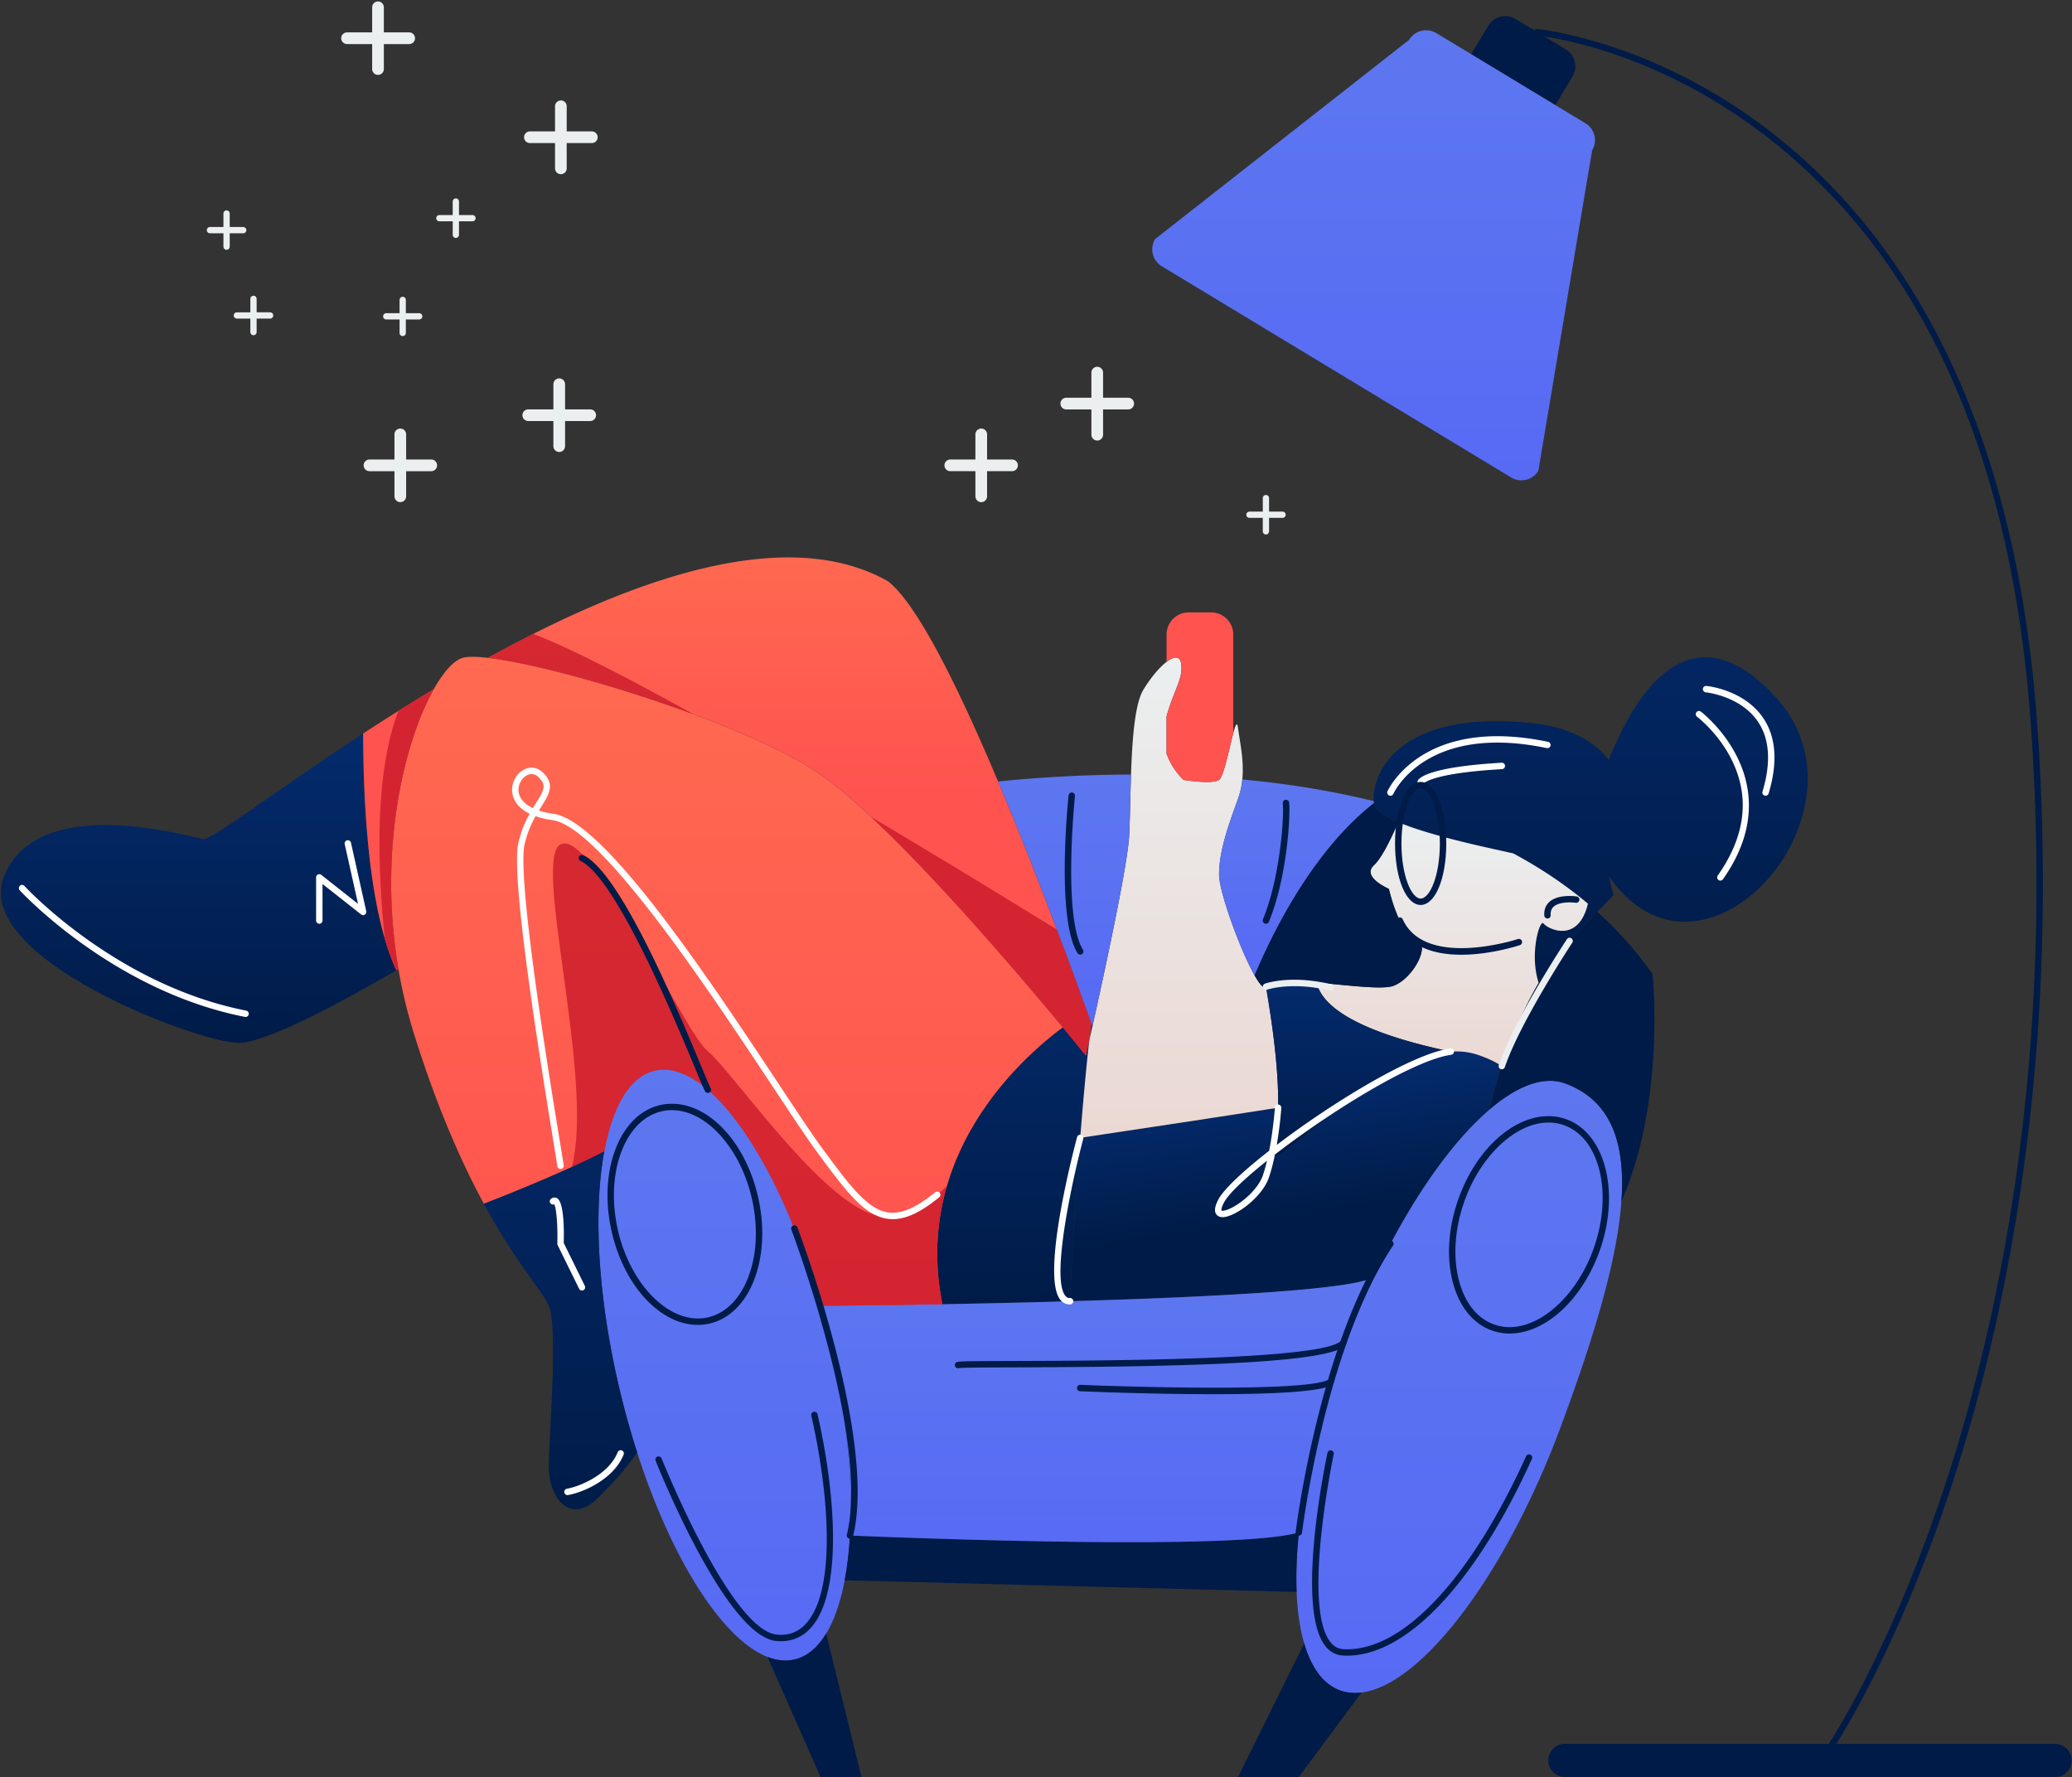 <svg width="513" height="440" viewBox="0 0 513 440" xmlns="http://www.w3.org/2000/svg"><rect x="0" y="0" width="513" height="440" fill="#333333" stroke="none"/><defs><linearGradient x1="50%" y1="0%" x2="50%" y2="100%" id="linearGradient-1"><stop stop-color="#5D77F0" offset="0%"/><stop stop-color="#576AF4" offset="100%"/></linearGradient><linearGradient x1="50%" y1="0%" x2="50%" y2="100%" id="linearGradient-2"><stop stop-color="#5D77F0" offset="0%"/><stop stop-color="#576AF4" offset="100%"/></linearGradient><linearGradient x1="36.792%" y1="17.06%" x2="50%" y2="66.735%" id="linearGradient-3"><stop stop-color="#042B6D" offset="0%"/><stop stop-color="#001B47" offset="100%"/></linearGradient><linearGradient x1="50%" y1="-27.459%" x2="50%" y2="100%" id="linearGradient-4"><stop stop-color="#042B6D" offset="0%"/><stop stop-color="#001B47" offset="100%"/></linearGradient><linearGradient x1="50%" y1="0%" x2="50%" y2="100%" id="linearGradient-5"><stop stop-color="#5D77F0" offset="0%"/><stop stop-color="#576AF4" offset="100%"/></linearGradient><linearGradient x1="50%" y1="-84.025%" x2="50%" y2="100%" id="linearGradient-6"><stop stop-color="#FF7D52" offset="0%"/><stop stop-color="#FF534F" offset="100%"/></linearGradient><linearGradient x1="50%" y1="-40.496%" x2="50%" y2="100%" id="linearGradient-7"><stop stop-color="#042B6D" offset="0%"/><stop stop-color="#001B47" offset="100%"/></linearGradient><linearGradient x1="50%" y1="0%" x2="50%" y2="100%" id="linearGradient-8"><stop stop-color="#042B6D" offset="0%"/><stop stop-color="#001B47" offset="100%"/></linearGradient><linearGradient x1="50%" y1="-37.055%" x2="50%" y2="50%" id="linearGradient-9"><stop stop-color="#FF7D52" offset="0%"/><stop stop-color="#FF534F" offset="100%"/></linearGradient><linearGradient x1="50%" y1="-18.446%" x2="50%" y2="100%" id="linearGradient-10"><stop stop-color="#042B6D" offset="0%"/><stop stop-color="#001B47" offset="100%"/></linearGradient><linearGradient x1="50%" y1="0%" x2="50%" y2="100%" id="linearGradient-11"><stop stop-color="#EBEFF0" offset="0%"/><stop stop-color="#EBD8D3" offset="100%"/></linearGradient><linearGradient x1="50%" y1="0%" x2="50%" y2="100%" id="linearGradient-12"><stop stop-color="#EBEFF0" offset="0%"/><stop stop-color="#EBD8D3" offset="100%"/></linearGradient><linearGradient x1="50%" y1="0%" x2="50%" y2="87.247%" id="linearGradient-13"><stop stop-color="#042B6D" offset="0%"/><stop stop-color="#001B47" offset="100%"/></linearGradient><linearGradient x1="50%" y1="0%" x2="50%" y2="100%" id="linearGradient-14"><stop stop-color="#5D77F0" offset="0%"/><stop stop-color="#576AF4" offset="100%"/></linearGradient><linearGradient x1="50%" y1="0%" x2="50%" y2="100%" id="linearGradient-15"><stop stop-color="#5D77F0" offset="0%"/><stop stop-color="#576AF4" offset="100%"/></linearGradient><linearGradient x1="50%" y1="0%" x2="50%" y2="100%" id="linearGradient-16"><stop stop-color="#5D77F0" offset="0%"/><stop stop-color="#576AF4" offset="100%"/></linearGradient></defs><g id="Page-1" stroke="none" stroke-width="1" fill="none" fill-rule="evenodd"><g id="(D)-S61-main" transform="translate(-697 -120)" fill-rule="nonzero"><g id="illustration" transform="translate(697 120)"><path d="M92.142 1.804v6.218h-6.217a1.445 1.445 0 000 2.89h6.217v6.22a1.447 1.447 0 002.893 0v-6.22h6.218a1.446 1.446 0 100-2.89h-6.218V1.804a1.446 1.446 0 10-2.893 0zm44.87 93.328v6.217h-6.22a1.446 1.446 0 000 2.892h6.22v6.22a1.446 1.446 0 002.892 0v-6.22h6.22a1.446 1.446 0 000-2.892h-6.22v-6.217a1.445 1.445 0 00-2.892 0zm104.485 12.414v6.217h-6.22a1.446 1.446 0 000 2.892h6.22v6.219a1.446 1.446 0 002.892 0v-6.22h6.22a1.446 1.446 0 000-2.891h-6.22v-6.217a1.445 1.445 0 00-2.892 0zm-104.08-81.233v6.219H131.2c-.798 0-1.447.648-1.447 1.445 0 .799.65 1.446 1.447 1.446h6.217v6.218a1.446 1.446 0 102.891 0v-6.218h6.22a1.445 1.445 0 000-2.891h-6.22v-6.219a1.445 1.445 0 00-2.891 0zm132.799 65.942v6.219h-6.217c-.798 0-1.447.648-1.447 1.445 0 .799.65 1.446 1.447 1.446h6.217v6.218a1.446 1.446 0 102.891 0v-6.218h6.22a1.445 1.445 0 000-2.891h-6.22v-6.219a1.445 1.445 0 00-2.891 0zm-169.66 30.618v-6.217h6.22a1.446 1.446 0 000-2.892h-6.22v-6.219a1.446 1.446 0 00-2.892 0v6.22h-6.22a1.446 1.446 0 000 2.891h6.22v6.217a1.445 1.445 0 002.892 0zm16.42-69.633h-3.338v-3.338a.776.776 0 00-1.552 0v3.338h-3.339a.777.777 0 000 1.552h3.339v3.338a.776.776 0 001.552 0v-3.338h3.338a.776.776 0 000-1.552zm200.564 73.423h-3.338v-3.338a.776.776 0 00-1.552 0v3.338h-3.338a.777.777 0 000 1.552h3.338v3.338a.776.776 0 001.552 0v-3.338h3.339a.776.776 0 000-1.552zM66.875 77.326h-3.337v-3.339a.776.776 0 00-1.552 0v3.34h-3.34a.776.776 0 000 1.552h3.34v3.338a.776.776 0 001.552 0V78.88h3.337a.776.776 0 100-1.553zm36.945.218h-3.34v-3.338a.777.777 0 00-1.551 0v3.338H95.59a.777.777 0 000 1.552h3.339v3.339a.776.776 0 001.552 0v-3.34h3.338a.776.776 0 000-1.551zM51.984 57.756h3.337v3.339a.777.777 0 001.553 0v-3.339h3.339a.776.776 0 000-1.552h-3.34v-3.339a.776.776 0 00-1.552 0v3.339h-3.337a.776.776 0 000 1.552z" id="Path" fill="#EBEFF0"/><path d="M210.439 380.16c-.222 3.974-.658 7.668-1.292 11.006-.009.024-.009.056-.017.08-1.022 5.383-2.552 9.855-4.583 13.193-2.085 3.441-4.693 5.67-7.785 6.407-2.157.515-4.425.278-6.756-.635-11.124-4.345-23.707-24.04-32.262-50.641v-.008a203.395 203.395 0 01-4.306-15.422c-5.462-22.946-6.565-44.314-3.837-59.078 2.053-11.14 6.287-18.522 12.448-19.989 4.107-.983 8.634.777 13.226 4.726 0 .008.008.008.008.016l.023.024c.167.142.326.285.484.42 10.11 9.055 20.48 28.64 27.362 53.02 0 .009.009.024.009.032.785 2.759 1.522 5.59 2.204 8.468 4.258 17.88 5.867 34.8 5.074 48.382z" id="Path" fill="url(#linearGradient-1)"/><path d="M401.437 297.44v.008c-1.03 14.517-6.747 33.538-15.049 55.866-13.677 36.782-34.474 63.899-49.31 65.73-1.895.238-3.695.056-5.367-.563-4.131-1.538-7.065-5.614-8.81-11.6a37.515 37.515 0 01-.626-2.442c-.682-3.053-1.094-6.51-1.253-10.308-.174-4.432.008-9.324.54-14.573.007-.056.007-.11.015-.167 1.403-13.566 5.17-29.503 11.3-45.97a222.428 222.428 0 017.293-17.35l.008-.008c8.484-17.974 18.435-32.35 27.759-40.643.293-.262.602-.523.903-.785a53.442 53.442 0 011.554-1.268c2.26-1.769 4.465-3.156 6.59-4.124 2.814-1.292 5.494-1.847 7.968-1.593a10.48 10.48 0 012.1.429c.167.055.341.11.508.174 2.577.96 4.765 2.244 6.589 3.837.135.127.27.247.404.365 2.164 2.006 3.798 4.48 4.94 7.39 1.126 2.862 1.784 6.153 2.014 9.84v.007c.16 2.42.136 4.996-.07 7.747z" id="Path" fill="url(#linearGradient-2)"/><path d="M371.831 263.94c-1.411 4.242-2.41 8-2.99 10.696-.3.262-.61.523-.903.785-9.324 8.294-19.275 22.669-27.758 40.643l-.008.008c-4.171 3.251-40.874 5.075-75.237 6.081.309-9.355 1.308-25.34 2.513-40.452 13.74-2.061 36.568-5.494 49-7.461-.07 3.528-.42 6.676-1.133 9.15-3.711 12.718 22.66-21.599 43.878-23.033 2.252-.152 4.456.063 6.549.753.896.294 1.744.61 2.529.952a23.406 23.406 0 013.56 1.878z" id="Path" fill="url(#linearGradient-3)"/><path d="M269.692 257.581c-.761 6.732-1.539 15.279-2.245 24.12-1.204 15.112-2.203 31.096-2.513 40.452-11.18.334-22.113.571-31.605.746-7.563-37.432 20.441-61.623 29.813-68.538a692.642 692.642 0 015.7 6.97s.326-1.395.85-3.75z" id="Path" fill="url(#linearGradient-4)"/><path d="M321.562 379.558c-.531 5.25-.714 10.141-.54 14.573l-111.892-2.885c.008-.024.008-.056.017-.08.634-3.338 1.07-7.032 1.292-11.005 15.05.635 95.93 3.79 111.139-.77-.008.057-.008.112-.016.167zm-108.276 60.395H203.16l-13.154-29.742c2.33.913 4.598 1.15 6.755.635 3.092-.738 5.7-2.966 7.786-6.407l8.738 35.514z" id="Path" fill="#001B47"/><path id="Path" fill="#EBEFF0" d="M189.648 410.382l-.008-.016.716-.341z"/><path d="M337.079 419.044l-15.517 20.909h-15.049l16.389-33.072c1.744 5.986 4.678 10.063 8.809 11.6 1.673.619 3.473.8 5.368.563z" id="Path" fill="#001B47"/><path d="M340.171 316.072a222.428 222.428 0 00-7.294 17.35c-6.13 16.467-9.896 32.404-11.299 45.97-15.208 4.56-96.09 1.404-111.139.77.793-13.583-.816-30.503-5.074-48.382a197.95 197.95 0 00-2.204-8.468c0-.008-.008-.024-.008-.031a3222.51 3222.51 0 0030.177-.381c9.491-.175 20.425-.412 31.605-.746 34.362-1.007 71.065-2.83 75.236-6.082z" id="Path" fill="url(#linearGradient-5)"/><path d="M263.142 254.362c-6.637 4.893-22.605 18.443-28.678 39.217-2.513 8.57-3.346 18.379-1.134 29.32-11.782.215-23.644.326-30.177.381-6.882-24.381-17.253-43.966-27.362-53.02-.159-.135-.317-.278-.484-.421l-.024-.024c0-.008-.008-.008-.008-.015-4.591-3.95-9.118-5.71-13.225-4.726-6.161 1.466-10.395 8.849-12.449 19.989a180.143 180.143 0 01-8.048 3.884c-7.635 3.481-16.135 6.906-21.74 9.095-5.392-9.943-11.513-23.525-17.349-42.213a121.67 121.67 0 01-3.44-13.797c0-.007-.009-.007-.009-.015-.127-.698-.254-1.404-.373-2.102-5.106-29.852 1.562-56.564 8.754-69.297 2.568-4.544 5.194-7.311 7.382-7.81 1.253-.286 3.322-.246 6.026.063 17.594 2.03 61.956 15.676 80.834 27.87 17.055 11.02 48.612 48.073 61.504 63.62z" id="Path" fill="url(#linearGradient-6)"/><path d="M233.33 322.899c-11.783.214-23.644.325-30.178.38-6.882-24.38-17.253-43.965-27.362-53.02-.158-.135-.317-.278-.484-.42l-.023-.024c0-.008-.008-.008-.008-.016-4.592-3.949-9.119-5.709-13.226-4.726-6.16 1.467-10.395 8.85-12.448 19.99-2.434 1.26-5.178 2.576-8.048 3.884 5.772-21.487-9.847-76.244-2.775-79.9 7.857-4.051 30.367 46.36 36.496 51.26 6.13 4.901 30.344 40.81 43.664 40.81 6.39 0 11.719-3.694 15.525-7.54-2.513 8.572-3.345 18.38-1.134 29.322z" id="Path" fill="#C51226" opacity=".721"/><path d="M157.744 359.562v.008c-.143.23-2.712 4.353-9.578 11.188-7.064 7.04-12.282 0-12.282-7.62 0-7.628 2.347-34.015 0-39.826-1.411-3.505-7.92-10.236-16.071-25.27 7.714-3.005 20.884-8.357 29.788-12.98-2.727 14.764-1.625 36.132 3.838 59.079a203.397 203.397 0 004.305 15.421z" id="Path" fill="url(#linearGradient-7)"/><path d="M175.262 270.586a.773.773 0 01-.638-.333c-.256-.367-.821-1.702-2.504-5.738-5.391-12.925-19.712-47.257-28.369-51.356a.793.793 0 11.679-1.433c9.207 4.359 23.185 37.87 29.153 52.179 1.147 2.748 2.137 5.122 2.345 5.446a.804.804 0 01-.219 1.098.799.799 0 01-.447.137z" id="Path" fill="#001B47"/><path d="M98.127 240.225c-11.133 6.486-31.898 18.007-39.057 17.983-9.967-.032-66.262-21.083-58.048-41.34 8.207-20.26 43.974-10.293 49.254-9.119 1.91.427 17.721-11.806 39.629-26.142.047 19.22 1.561 44.203 8.222 58.618z" id="Path" fill="url(#linearGradient-8)"/><path d="M98.642 239.915c-.166.103-.341.206-.515.31-1.087-2.356-2.038-4.996-2.863-7.842-4.25-14.581-5.32-34.697-5.36-50.777a622.643 622.643 0 018.73-5.597 516.243 516.243 0 018.762-5.392c-7.192 12.734-13.86 39.446-8.754 69.298z" id="Path" fill="#FF534F"/><path d="M270.19 253.348v.015a273.28 273.28 0 00-.49 4.187c-.008.007-.008.015-.008.032-.524 2.354-.849 3.75-.849 3.75s-2.133-2.657-5.7-6.97c-9.848-11.877-30.598-36.314-47.447-52.1-5.21-4.869-10.038-8.92-14.058-11.52-7.231-4.671-18.204-9.554-29.979-13.924-18.958-7.024-40-12.694-50.856-13.947a333.613 333.613 0 0111.212-5.922c31.231-15.747 64.778-25.967 87.716-13.115 7.231 5.376 17.594 26.435 27.386 49.65 5.194 12.29 10.228 25.183 14.558 36.672a1480.2 1480.2 0 018.516 23.192z" id="Path" fill="url(#linearGradient-9)"/><path d="M400.867 220.165a33.226 33.226 0 01-2.562-3.298s.46 1.76 1.142 4.78c-.935.984-2.22 2.316-3.956 4.131-1.768 1.848-4.028 4.202-6.882 7.184-2.83 2.957-5.384 6.541-7.652 10.386-2.363-7.175.294-15.905 1.197-14.724 1.15 1.483 8.627 4.996 10.99-4.892-5.701-4.812-11.925-8.928-18.49-12.447-7.105-1.586-20.64-4.41-28.481-7.74-3.425-1.45-5.764-3.005-5.994-4.59a6.768 6.768 0 01-.024-.15v-.008c-.065-.2-.065-.2-.04-.445-.491-6.842 6.113-22.747 39.082-19.338 9.466.983 15.429 4.51 19.116 9.086 5.693-14.233 19.362-39.391 41.31-15.532 25.023 27.196-15.041 74.563-38.756 47.597z" id="Path" fill="url(#linearGradient-10)"/><path d="M393.144 223.733c-2.363 9.888-9.84 6.375-10.99 4.892-.903-1.181-3.56 7.548-1.197 14.724a91.332 91.332 0 00-2.775 5.122c-2.625 5.241-4.75 10.664-6.351 15.469a23.426 23.426 0 00-3.56-1.879 29.07 29.07 0 00-2.53-.951c-2.093-.69-4.297-.905-6.549-.754-25.118-5.28-32.104-12.028-33.23-17.103 7.549.659 16.223 1.816 18.958.849 4.972-1.76 9.681-10.554 5.575-11.727-4.107-1.174-6.63-12.314-6.63-12.314s-6.857-2.934-3.685-5.859c2.03-1.879 4.487-7.128 5.994-10.656 7.842 3.33 21.376 6.153 28.48 7.739 6.565 3.52 12.788 7.635 18.49 12.448z" id="Path" fill="url(#linearGradient-11)"/><path d="M316.448 274.24c-12.433 1.966-35.26 5.4-49.001 7.46.706-8.84 1.483-17.387 2.244-24.119 0-.016 0-.024.008-.032.222-.983.484-2.14.77-3.433 2.885-12.956 8.641-39.51 9.078-46.954.238-3.989.285-9.658.476-15.398.293-8.626.927-17.435 3.036-20.956 1.753-2.91 3.933-5.534 5.764-6.938 1.848-1.41 3.33-1.577 3.624.492.531 3.743-1.863 6.51-3.624 13.019v9.213c.85 2.403 2.205 4.274 3.148 5.376a13.747 13.747 0 001.055 1.118s7.04 1.173 8.801 0c.142-.095.286-.285.428-.555 1.047-1.919 2.22-7.818 3.093-11.037.539-1.99.959-2.957 1.165-1.308.444 3.52 1.538 8.031 1.07 12.789a19.3 19.3 0 01-1.07 4.805c-2.34 6.446-4.686 12.9-4.686 18.76 0 4.249 5.225 18.648 8.786 24.927 1.236 2.197 2.275 3.402 2.814 2.815 1.514 8.635 3.21 20.6 3.02 29.955z" id="Path" fill="url(#linearGradient-12)"/><path d="M359.192 260.356c-21.217 1.435-47.589 35.751-43.878 23.033.714-2.473 1.063-5.621 1.134-9.15.19-9.355-1.506-21.32-3.021-29.955a.56.56 0 00.127-.182c.793-1.586 6.224-1.387 12.409-.849 1.125 5.075 8.11 11.823 33.23 17.103z" id="Path" fill="url(#linearGradient-13)"/><path d="M344.92 244.102c-2.735.967-11.409-.19-18.957-.849-6.185-.538-11.616-.737-12.409.849a.56.56 0 01-.127.182c-.54.587-1.578-.618-2.815-2.815a148.696 148.696 0 011.602-3.67v-.008c5.415-11.965 14.708-28.6 27.941-38.986l.024.15c.23 1.585 2.569 3.14 5.994 4.59-1.506 3.53-3.964 8.778-5.994 10.657-3.171 2.926 3.686 5.86 3.686 5.86s2.522 11.139 6.63 12.313c4.106 1.173-.603 9.967-5.575 11.727z" id="Path" fill="#001B47"/><path d="M340.155 198.797v.008c-13.233 10.387-22.526 27.022-27.941 38.986v.008a147.145 147.145 0 00-1.601 3.67c-3.56-6.279-8.786-20.678-8.786-24.927 0-5.86 2.347-12.314 4.686-18.76.587-1.61.92-3.22 1.07-4.805 10.657.99 21.686 2.688 32.533 5.376.007.15.023.3.04.444z" id="Path" fill="url(#linearGradient-14)"/><path d="M401.437 297.44c.206-2.752.23-5.329.071-7.747v-.008c-.23-3.687-.888-6.977-2.014-9.84-1.142-2.91-2.775-5.383-4.94-7.39a16.382 16.382 0 01-.404-.364c-1.824-1.593-4.012-2.878-6.589-3.837-.166-.064-.34-.12-.507-.175a10.477 10.477 0 00-2.1-.428c-2.475-.254-5.155.301-7.97 1.593-2.124.968-4.328 2.355-6.588 4.124-.515.404-1.031.824-1.554 1.268.579-2.696 1.578-6.454 2.99-10.696 1.6-4.805 3.726-10.228 6.35-15.469a91.026 91.026 0 012.775-5.122c2.269-3.845 4.822-7.43 7.652-10.387 2.854-2.981 5.114-5.336 6.882-7.183a88.037 88.037 0 016.003 5.915 88.103 88.103 0 017.635 9.443s3.361 31.105-7.692 56.302z" id="Path" fill="#001B47"/><path d="M280.023 191.764c-.19 5.74-.238 11.41-.476 15.398-.436 7.445-6.193 33.999-9.078 46.954-.088-.254-.183-.492-.278-.753v-.016c-5.162-14.399-13.868-38.082-23.073-59.863a334.19 334.19 0 0132.905-1.72z" id="Path" fill="url(#linearGradient-15)"/><path d="M512.918 435.846a4.104 4.104 0 01-4.105 4.104H387.435a4.104 4.104 0 110-8.21l66.26.001h55.118a4.105 4.105 0 014.105 4.105z" id="Path" fill="#001B47"/><path d="M453.695 432.532a.792.792 0 01-.657-1.235c.154-.229 15.514-23.315 29.245-65.822 12.672-39.228 26.51-103.493 20.463-186.87-4.584-63.232-24.901-110.58-60.385-140.73-27.148-23.068-54.197-28.13-61.84-29.13a.793.793 0 01.206-1.573c7.753 1.016 35.182 6.147 62.66 29.495 15.898 13.508 28.978 30.809 38.878 51.422 12.12 25.237 19.543 55.652 22.063 90.402 6.067 83.669-7.832 148.168-20.559 187.543-13.8 42.695-29.26 65.92-29.414 66.149a.795.795 0 01-.66.349z" id="Path" fill="#001B47"/><path d="M389.322 18.962l-4.258 7.041-20.829-12.59 4.258-7.042a4.904 4.904 0 016.74-1.664l5.383 3.25h.008l7.04 4.266a4.91 4.91 0 011.658 6.74z" id="Path" fill="#001B47"/><path d="M394.182 37.246l-13.304 79.305a4.906 4.906 0 01-6.74 1.664l-86.48-52.29a4.907 4.907 0 01-1.665-6.74l62.891-49.324a4.904 4.904 0 016.74-1.658l8.611 5.209 20.829 12.59 7.453 4.505a4.904 4.904 0 011.665 6.74z" id="Path" fill="url(#linearGradient-16)"/><path d="M305.348 157.115v24.38c-.873 3.22-2.046 9.119-3.093 11.038-.142.269-.286.46-.428.555-1.76 1.173-8.801 0-8.801 0s-.436-.396-1.055-1.118c-.943-1.102-2.3-2.973-3.148-5.376v-9.214c1.76-6.51 4.155-9.276 3.624-13.019-.293-2.069-1.776-1.902-3.624-.491v-6.755a5.507 5.507 0 015.511-5.503h5.503a5.507 5.507 0 015.51 5.503z" id="Path" fill="#FF534F"/><path d="M107.396 170.618c-7.192 12.733-13.86 39.445-8.754 69.297-.166.103-.341.206-.515.31-1.087-2.356-2.038-4.996-2.863-7.842-2.83-27.957-.809-45.361 3.37-56.374a524.422 524.422 0 018.762-5.391zm24.619-13.67c8.825 3.322 23.327 10.815 39.644 19.87-18.958-7.025-40-12.694-50.856-13.947a334.508 334.508 0 0111.212-5.923zm138.175 96.4v.015a273.28 273.28 0 00-.49 4.187c-.008.007-.008.015-.008.032-.524 2.354-.849 3.75-.849 3.75s-2.133-2.657-5.7-6.97c-9.848-11.877-30.598-36.314-47.447-52.1a3187.927 3187.927 0 0145.98 27.894c3.346 8.88 6.27 16.92 8.515 23.192z" id="Path" fill="#C51226" opacity=".722"/><path d="M383.138 227.412a.793.793 0 01-.79-.744c-.087-1.395.33-2.525 1.24-3.358 2.21-2.026 6.59-1.395 6.775-1.368a.792.792 0 11-.235 1.569c-1.057-.158-4.101-.288-5.471.97-.546.5-.783 1.184-.728 2.09a.793.793 0 01-.791.841zm-21.348 8.961c-6.374 0-13.05-1.731-15.945-8.138a.793.793 0 011.445-.653c5.588 12.362 28.323 4.973 28.553 4.896a.794.794 0 01.5 1.505c-.526.175-7.347 2.39-14.554 2.39zm-40.21 143.812a.792.792 0 01-.788-.887c.053-.458 5.687-46.097 22.803-71.825a.793.793 0 011.32.878c-16.905 25.412-22.496 70.682-22.55 71.136a.792.792 0 01-.786.698zm-111.14.769a.792.792 0 01-.77-.98c5.764-23.76-13.555-75.052-13.75-75.568a.793.793 0 011.481-.564c.807 2.123 19.69 52.267 13.808 76.506a.792.792 0 01-.77.606z" id="Path" fill="#001B47"/><path d="M172.787 328.011c-9.4 0-18.4-9.817-21.398-23.342-1.59-7.174-1.232-14.341 1.009-20.18 2.284-5.952 6.25-9.83 11.168-10.92.91-.202 1.846-.304 2.783-.304 9.4 0 18.4 9.817 21.398 23.342 1.591 7.174 1.233 14.34-1.009 20.18-2.284 5.952-6.25 9.83-11.168 10.92-.91.202-1.846.304-2.783.304zm-6.438-53.16c-.822 0-1.642.089-2.44.266-4.38.971-7.943 4.501-10.03 9.94-2.132 5.552-2.466 12.395-.942 19.268 2.794 12.6 11.327 22.1 19.85 22.1.822 0 1.643-.09 2.44-.266 4.38-.971 7.943-4.501 10.03-9.94 2.132-5.552 2.466-12.395.942-19.269-2.793-12.6-11.327-22.1-19.85-22.1zm207.41 55.304c-1.468 0-2.901-.239-4.26-.71-4.76-1.647-8.255-5.955-9.84-12.13-1.557-6.058-1.09-13.218 1.314-20.162 4.243-12.259 13.457-20.82 22.406-20.82 1.468 0 2.901.24 4.26.71 9.703 3.359 13.528 17.846 8.526 32.293-4.244 12.258-13.457 20.819-22.406 20.819zm9.62-52.236c-8.153 0-16.946 8.308-20.908 19.752-2.303 6.654-2.756 13.49-1.277 19.25 1.45 5.643 4.583 9.559 8.824 11.026a11.42 11.42 0 003.74.622c8.153 0 16.946-8.307 20.908-19.752 4.716-13.621 1.33-27.203-7.546-30.276a11.408 11.408 0 00-3.741-.622z" id="Shape" fill="#001B47"/><path d="M237.203 338.753a.793.793 0 01-.534-1.38c.383-.349.415-.377 14.47-.424 22.845-.077 76.345-.256 80.822-4.959a.792.792 0 111.148 1.093c-4.345 4.564-41.961 5.318-81.965 5.452-6.879.023-12.836.043-13.665.168a.79.79 0 01-.276.05zm63.297 6.42c-14.763 0-30.06-.603-33.086-.73a.792.792 0 01-.759-.824.778.778 0 01.825-.76c15.644.65 57.188 1.671 61.51-1.365a.793.793 0 01.911 1.297c-2.66 1.87-15.804 2.382-29.402 2.382zm33.022 64.733c-.345 0-.689-.01-1.032-.03-1.775-.102-3.269-.931-4.439-2.465-7.388-9.686.289-46.193.619-47.742a.793.793 0 011.55.33c-.078.373-7.858 37.34-.908 46.45.89 1.165 1.959 1.769 3.268 1.844 14.416.852 31.322-17.03 45.266-47.76a.792.792 0 111.444.655c-13.9 30.637-30.926 48.717-45.768 48.718zm-140.19-3.574c-.356 0-.72-.017-1.09-.05-12.457-1.105-29.202-42.84-29.91-44.616a.793.793 0 011.474-.586c.17.426 17.082 42.603 28.576 43.623 2.996.267 5.392-.678 7.318-2.889 7.558-8.67 5.356-33.05 1.173-51.294a.793.793 0 111.545-.355c4.267 18.607 6.428 43.571-1.522 52.692-2.013 2.309-4.554 3.475-7.564 3.475z" id="Path" fill="#001B47"/><path d="M79.056 228.702a.793.793 0 01-.793-.792v-10.687a.793.793 0 011.284-.622l9.099 7.176-3.297-14.786a.793.793 0 011.548-.346l3.781 16.96a.794.794 0 01-1.264.796l-9.565-7.543v9.051a.794.794 0 01-.793.793zM60.8 251.78a.81.81 0 01-.154-.015c-32.858-6.454-55.568-31.136-55.794-31.384a.794.794 0 011.174-1.066c.222.245 22.597 24.544 54.926 30.894a.793.793 0 01-.152 1.571zm83.291 67.728a.793.793 0 01-.712-.443l-5.312-10.803a.788.788 0 01-.081-.373c.128-4.488-.217-8.75-.766-9.73a.803.803 0 01-.935-.25.78.78 0 01.137-1.101c.464-.354.993-.42 1.452-.184 1.704.875 1.804 7.248 1.702 11.113l5.225 10.628a.793.793 0 01-.71 1.143zm-3.596 50.649a.793.793 0 01-.136-1.574c3.146-.555 10.36-3.495 12.571-9.043a.792.792 0 111.473.587c-2.37 5.948-9.704 9.3-13.77 10.018a.758.758 0 01-.138.012z" id="Path" fill="#FFF"/><path d="M221.042 301.835c-.406 0-.808-.025-1.207-.076-5.853-.736-10.4-6.877-17.282-16.173-2.475-3.344-6.22-8.997-10.961-16.155-16.035-24.206-42.87-64.72-54.8-66.385-1.652-.23-3.033-.568-4.188-.976-1.035 1.843-2.058 4.065-2.716 6.925-1.952 8.49 6.149 57.89 8.811 74.124.574 3.499.83 5.06.867 5.43a.793.793 0 01-1.577.164c-.035-.339-.379-2.435-.855-5.338-4.642-28.307-10.605-66.853-8.792-74.736.677-2.944 1.74-5.284 2.79-7.181-3.099-1.512-4.015-3.583-4.262-4.942-.425-2.33.744-4.827 2.778-5.936 1.6-.87 3.35-.646 4.684.605 3.165 2.965 1.645 5.398-.28 8.477-.202.323-.41.657-.622 1.004 1.05.35 2.25.624 3.58.81 12.638 1.763 38.674 41.069 55.903 67.079 4.729 7.138 8.463 12.777 10.876 16.035 6.677 9.02 11.063 14.944 16.242 15.596 3.174.398 6.83-1.191 11.516-5.004a.792.792 0 111.002 1.23c-4.558 3.71-8.17 5.423-11.507 5.423zm-89.418-110.19c-.497 0-.927.17-1.216.328-1.214.662-2.32 2.38-1.977 4.259.286 1.572 1.511 2.886 3.506 3.838.268-.443.527-.858.77-1.248 2.093-3.347 2.655-4.5.542-6.48-.562-.527-1.128-.698-1.625-.698z" id="Shape" fill="#FFF"/><path d="M264.856 322.947c-.934 0-1.747-.403-2.356-1.17-4.776-6.022 3.25-36.792 4.181-40.28a.793.793 0 011.532.409c-2.471 9.265-8.095 34.316-4.47 38.885.32.403.673.58 1.166.57.449-.03.804.33.818.767a.794.794 0 01-.768.818l-.103.001z" id="Path" fill="#FFF"/><path d="M302.707 301.34c-.874 0-1.336-.376-1.577-.72-.548-.788-.366-2.005.558-3.72 1.379-2.557 6.17-7.02 12.538-11.993 1.058-5.421 1.426-10.649 1.43-10.722a.793.793 0 011.582.108 99.47 99.47 0 01-1.128 9.162c13.783-10.48 33.56-22.574 42.973-23.884a.792.792 0 11.218 1.57c-9.397 1.309-30.058 14.187-43.637 24.684-.399 1.944-.889 3.9-1.486 5.661-1.624 4.79-7.8 9.367-10.97 9.816a3.59 3.59 0 01-.501.038zm-.276-1.627c.005 0 .265.148 1.127-.112 2.746-.826 7.783-4.688 9.117-8.624.384-1.13.723-2.354 1.02-3.609-5.44 4.336-9.444 8.12-10.611 10.286-.857 1.59-.656 2.052-.653 2.059z" id="Shape" fill="#FFF"/><path d="M329.447 245.265a.792.792 0 01-.187-.022c-9.537-2.3-15.505-.234-15.565-.213a.793.793 0 01-.538-1.491c.258-.094 6.438-2.258 16.475.163a.792.792 0 01-.185 1.563zm42.384 19.468a.793.793 0 01-.751-1.048c3.882-11.447 16.34-30.36 16.867-31.16a.793.793 0 011.324.874c-.129.194-12.873 19.543-16.689 30.795a.794.794 0 01-.75.539z" id="Path" fill="#EBEFF0"/><path d="M344.254 197.01a.792.792 0 01-.728-1.106c.081-.188 8.458-18.777 39.765-12.242a.793.793 0 01-.324 1.552c-30.046-6.273-37.907 11.139-37.983 11.315-.13.3-.422.48-.73.48z" id="Path" fill="#FFF"/><path d="M351.735 194.403a.793.793 0 01-.721-1.12c.254-.56 2.45-3.397 20.772-4.443a.792.792 0 11.09 1.584c-16.917.965-19.289 3.387-19.457 3.59a.795.795 0 01-.684.389zm85.395 2.607a.793.793 0 01-.76-1.02c2.155-7.186 1.78-13.01-1.117-17.308-4.312-6.4-12.835-7.267-12.92-7.275a.793.793 0 01-.716-.863.787.787 0 01.864-.716c.38.036 9.36.952 14.088 7.968 3.175 4.712 3.62 10.985 1.32 18.647a.794.794 0 01-.759.567z" id="Path" fill="#FFF"/><path d="M425.939 218.016a.793.793 0 01-.648-1.25c6.795-9.664 8.002-19.21 3.589-28.37-3.304-6.857-8.661-10.903-8.714-10.943a.792.792 0 11.948-1.271c.227.17 22.532 17.234 5.475 41.497a.794.794 0 01-.65.337z" id="Path" fill="#FFF"/><path d="M267.448 236.339a.793.793 0 01-.675-.375c-5.323-8.59-2.337-37.788-2.207-39.027a.793.793 0 111.577.165c-.032.298-3.061 29.894 1.978 38.026a.792.792 0 01-.673 1.21zm45.979-7.637a.795.795 0 01-.733-1.096c4.191-10.151 5.283-25.31 4.9-28.713a.793.793 0 011.576-.178c.358 3.18-.506 18.589-5.01 29.496a.793.793 0 01-.733.491z" id="Path" fill="#001B47"/><path d="M351.735 224.048c-3.614 0-6.34-6.548-6.34-15.231s2.726-15.23 6.34-15.23c3.615 0 6.34 6.547 6.34 15.23s-2.725 15.23-6.34 15.23zm0-28.876c-2.248 0-4.754 5.604-4.754 13.645 0 8.04 2.506 13.645 4.754 13.645 2.25 0 4.755-5.604 4.755-13.645s-2.506-13.645-4.755-13.645z" id="Shape" fill="#001B47"/></g></g></g></svg>